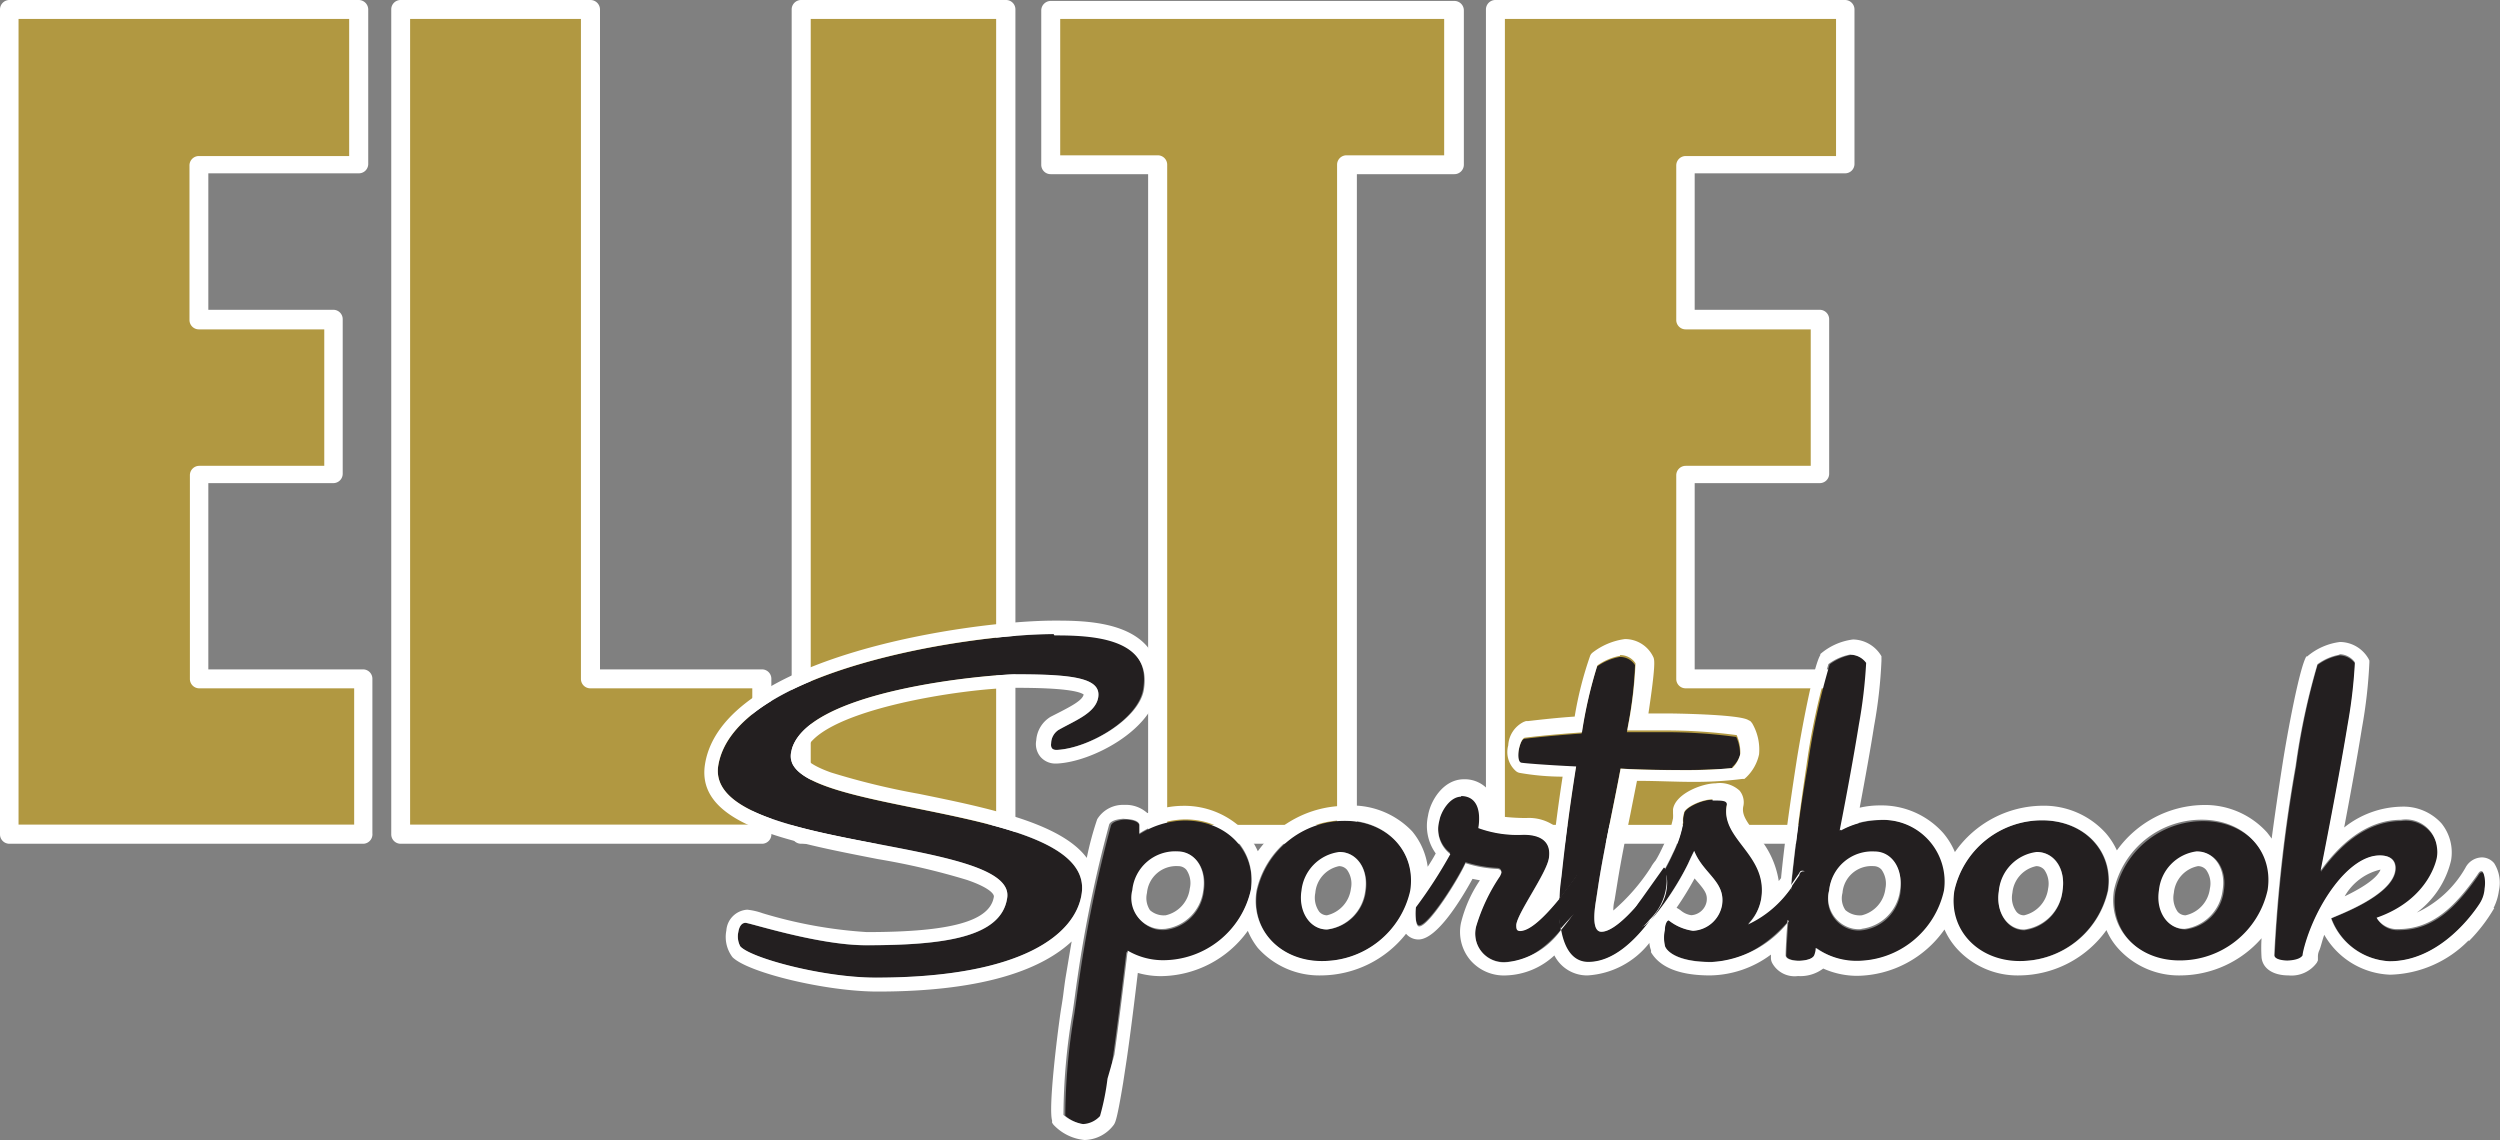<svg xmlns="http://www.w3.org/2000/svg" viewBox="0 0 240 109.45"><rect x="0" y="0" width="240" height="109.45" fill="#808080" stroke="none"/><defs><style>.cls-1{fill:#b19841;}.cls-2{fill:#fff;}.cls-3{fill:#231f20;}</style></defs><g id="Camada_2" data-name="Camada 2"><g id="Layer_2" data-name="Layer 2"><path class="cls-1" d="M34.43,15.81H19.09V30.72H32V45.55H19.09V65.16H34.87V80H.88V.9H34.43Z"/><path class="cls-2" d="M34.87,81H.88a.9.9,0,0,1-.88-.9V.9A.91.91,0,0,1,.9,0H34.43a.92.92,0,0,1,.92.9V15.74a.9.9,0,0,1-.91.9H20v13.1H32a.9.9,0,0,1,.9.9h0V45.48a.9.9,0,0,1-.9.9H20V64.26H34.83a.9.9,0,0,1,.92.89h0V80a.91.91,0,0,1-.83,1ZM1.78,79.16H34V66.08H19.13a.9.9,0,0,1-.9-.9V45.63a.9.9,0,0,1,.9-.91h12V31.62H19.09a.9.9,0,0,1-.9-.9h0V15.89a.9.9,0,0,1,.9-.91H33.52V1.82H1.78Z"/><path class="cls-1" d="M56.68,65.16H73.13V80H38.46V.9H56.68Z"/><path class="cls-2" d="M73.13,81H38.46a.9.9,0,0,1-.9-.9h0V.9a.9.9,0,0,1,.9-.9H56.68a.92.92,0,0,1,.92.9V64.26H73.13a.9.9,0,0,1,.92.89h0V80a.91.91,0,0,1-.83,1ZM39.37,79.16H72.22V66.08H56.68a.9.9,0,0,1-.91-.9V1.82H39.37Z"/><path class="cls-1" d="M96.58,80.07H76.91V.9H96.58Z"/><path class="cls-2" d="M96.58,81H76.91a.9.9,0,0,1-.91-.9h0V.9a.91.91,0,0,1,.91-.9H96.58a.9.9,0,0,1,.9.9h0V80.07a.9.9,0,0,1-.9.9ZM77.83,79.16h17.8V1.82H77.83Z"/><path class="cls-1" d="M139.62,15.81H129.36V80.07H111.14V15.81H100.86V1h38.76Z"/><path class="cls-2" d="M129.36,81H111.14a.9.9,0,0,1-.92-.89h0V16.72h-9.36a.9.9,0,0,1-.9-.91h0V1a.92.92,0,0,1,.9-.91h38.76a.91.91,0,0,1,.91.91h0V15.81a.91.91,0,0,1-.91.91h-9.36V80.07a.9.9,0,0,1-.9.9Zm-17.31-1.81h16.31V15.81a.9.9,0,0,1,.91-.9h9.37V1.82H101.78V14.91h9.36a.9.9,0,0,1,.91.9h0Z"/><path class="cls-1" d="M177.13,15.81H161.78V30.72H174.7V45.55H161.78V65.16h15.78V80h-34V.9h33.56Z"/><path class="cls-2" d="M177.56,81h-34a.9.9,0,0,1-.91-.9h0V.9a.91.91,0,0,1,.91-.9h33.56a.91.91,0,0,1,.91.9h0V15.74a.9.9,0,0,1-.91.9H162.69v13.1h12a.91.91,0,0,1,.91.9h0V45.48a.9.9,0,0,1-.91.9h-12V64.26h14.83a.9.9,0,0,1,.92.89h0V80a.91.91,0,0,1-.83,1Zm-33.09-1.81h32.19V66.08H161.83a.9.9,0,0,1-.91-.9V45.63a.91.91,0,0,1,.91-.91h12V31.62h-12a.9.9,0,0,1-.91-.9h0V15.89a.91.91,0,0,1,.91-.91h14.43V1.82H144.47Z"/><path class="cls-3" d="M101.46,72h0c-.2,0-.64,0-.55-.65a1.56,1.56,0,0,1,.71-1.27c1.62-.92,3.56-1.62,3.81-3.13.28-1.8-2.22-2.21-7.78-2.21-2.45,0-20.77,1.48-21.72,7.58s29.38,4.64,27.9,13.54c-.59,3.78-5.59,8-19.76,8-5.06,0-12-1.88-13-3a2,2,0,0,1-.19-1.38c.07-.46.28-.88.69-.88s7,2.15,11.56,2.15c7.41,0,13-.72,13.56-4.54.93-5.93-29-4.45-27.74-12.69,1.48-9.19,24.1-12.64,32.2-12.64,3.35,0,9.4.13,8.6,5.19C109.38,69,104.56,71.81,101.46,72Zm10,20.31a6.52,6.52,0,0,1-3.33-.92c-.43,3.55-.88,7.22-1.28,10l-.35,2.24a23.29,23.29,0,0,1-.72,3.59,2.35,2.35,0,0,1-1.63.77h0a3.8,3.8,0,0,1-1.88-.88,59.94,59.94,0,0,1,.86-9.73c.18-1.15.31-2.25.47-3.32a125,125,0,0,1,3.06-14.83c.21-.51,1.36-.55,1.36-.55s1.25,0,1.35.55v.87a8.33,8.33,0,0,1,4.36-1.33c4.1,0,6.92,3,6.34,6.76A8.65,8.65,0,0,1,111.42,92.26Zm1.67-10.47a4.14,4.14,0,0,0-4.32,3.72,3,3,0,0,0,2.09,3.64,2.88,2.88,0,0,0,1,.08,4.22,4.22,0,0,0,3.67-3.72C115.9,83.44,114.79,81.79,113.09,81.79Zm13.84,10.47c-4.05,0-6.89-3-6.29-6.75a8.63,8.63,0,0,1,8.41-6.76c4.09,0,6.92,3,6.33,6.76A8.63,8.63,0,0,1,126.93,92.26Zm1.66-10.47A4.19,4.19,0,0,0,125,85.51c-.31,2,.8,3.72,2.45,3.72a4.23,4.23,0,0,0,3.68-3.72C131.4,83.44,130.28,81.79,128.59,81.79Zm23,5c-.85,1.27-3.55,5.5-7,5.5a2.74,2.74,0,0,1-3-2.42,2.69,2.69,0,0,1,.06-1A17.47,17.47,0,0,1,144,84a1.79,1.79,0,0,0,.13-.32c0-.23-.16-.37-.44-.37a12,12,0,0,1-3-.55c-.58,1.33-3.49,6.06-4.45,6.06-.42,0-.37-1.48-.31-1.84a43.9,43.9,0,0,0,3.29-5.1,3,3,0,0,1-1.05-3.17c.13-.88,1-2.35,2.1-2.35,1.49,0,2,1.29,1.68,3.09a11.32,11.32,0,0,0,4.32.64c1.84,0,2.68.78,2.44,2.25s-3,5.24-3.13,6.39c0,.33,0,.6.38.6,1.33,0,3.58-2.67,5.44-5.33.18-.28.28-.37.41-.37a2.06,2.06,0,0,1,.35,1.66A4.33,4.33,0,0,1,151.61,86.76Zm14.67-13.11c-.24.1-3.3.19-4.26.19-1.84,0-4.18,0-6.47-.14-.65,3.53-1.57,7.63-2.1,11l-.26,1.66c-.28,1.69-.25,3,.52,3,1.34,0,3.59-2.49,5.45-5.16.18-.27.29-.54.43-.54a2.11,2.11,0,0,1,.34,1.66,4.12,4.12,0,0,1-.51,1.49c-.84,1.27-3.54,5.5-7,5.5-3.77,0-2.63-7.85-2.57-8.17.3-2.81.73-6.35,1.4-10.53h0c-3-.14-5.24-.33-5.28-.37-.39-.14-.23-1.19-.23-1.19s.18-1.07.57-1.2c0,0,2.06-.27,5.5-.51a42.8,42.8,0,0,1,1.48-6.43,5.43,5.43,0,0,1,2.17-.92,1.69,1.69,0,0,1,1.48.78,38.35,38.35,0,0,1-.7,5.94l-.08.5h3.5a49.82,49.82,0,0,1,7,.46,3.92,3.92,0,0,1,.36,1.78A2.8,2.8,0,0,1,166.28,73.65Zm6.61,13.11c-1.15,1.73-4.27,5.5-8.65,5.5-3.76,0-4.45-1.38-4.45-1.6a3.69,3.69,0,0,1,0-1.48c0-.51.2-.92.38-.92a4.78,4.78,0,0,0,2.32,1,3,3,0,0,0,2.79-2.48c.36-2.25-1.79-3-2.67-5.19,0,0-.28.55-.56,1.19-.58,1.33-3.49,6.06-4.45,6.06-.42,0-.71-1.72-.31-1.83a20.67,20.67,0,0,0,3.29-5.11,11,11,0,0,0,1-3,2.23,2.23,0,0,1,.09-.88c0-.5,1.64-1.33,2.75-1.33h0c1,0,1.48,0,1.33.54-.52,3.22,4,4.69,3.33,8.9a4.51,4.51,0,0,1-1.27,2.45,11.48,11.48,0,0,0,4.91-4.6c.2-.28.26-.37.43-.37s.43.83.3,1.66A3.33,3.33,0,0,1,172.89,86.76Zm5.37,5.5A6.9,6.9,0,0,1,174.38,91a2,2,0,0,1-.17.73c-.26.5-1.48.5-1.48.5s-1.19,0-1.25-.5a148,148,0,0,1,2.06-18.2,66.15,66.15,0,0,1,2.11-9.75,5,5,0,0,1,2.12-.92,1.92,1.92,0,0,1,1.49.79,47.25,47.25,0,0,1-.7,5.93c-.45,2.8-1.13,6.53-1.84,10.15a8.13,8.13,0,0,1,3.74-1,5.93,5.93,0,0,1,6.32,5.52,5.82,5.82,0,0,1-.05,1.25A8.59,8.59,0,0,1,178.26,92.26Zm1.66-10.47a4.16,4.16,0,0,0-4.36,3.72,3,3,0,0,0,2.09,3.64,2.73,2.73,0,0,0,1.1.08,4.23,4.23,0,0,0,3.69-3.72C182.7,83.44,181.58,81.79,179.92,81.79Zm13.93,10.47c-4,0-6.88-3-6.29-6.75A8.63,8.63,0,0,1,196,78.75c4.09,0,6.92,3,6.33,6.76a8.63,8.63,0,0,1-8.47,6.75Zm1.66-10.47a4.17,4.17,0,0,0-3.62,3.72c-.32,2,.79,3.72,2.44,3.72A4.23,4.23,0,0,0,198,85.51c.33-2.07-.72-3.72-2.49-3.72Zm13.83,10.47c-4,0-6.87-3-6.28-6.75a8.62,8.62,0,0,1,8.43-6.76c4.08,0,6.91,3,6.32,6.76A8.61,8.61,0,0,1,209.34,92.26ZM211,81.79a4.18,4.18,0,0,0-3.62,3.72c-.33,2,.78,3.72,2.45,3.72a4.23,4.23,0,0,0,3.66-3.72C213.82,83.44,212.7,81.79,211,81.79Zm27.07,5c-1.14,1.73-4.27,5.5-8.63,5.5a6.3,6.3,0,0,1-5.61-4.12c.55-.28,5.77-2.12,6.15-4.56.12-.83-.28-1.48-1.48-1.48-3,0-6.13,4.73-7.22,8.72a7.73,7.73,0,0,0-.18.79v.13c-.27.51-1.48.51-1.48.51s-1.19,0-1.25-.51a146.48,146.48,0,0,1,2.06-18.2,66,66,0,0,1,2.06-9.73,5.09,5.09,0,0,1,2.12-.92,1.92,1.92,0,0,1,1.49.79,47.25,47.25,0,0,1-.7,5.93c-.62,3.86-1.68,9.42-2.59,14.06,1.64-2.3,4.25-4.88,7.71-4.88A3.06,3.06,0,0,1,234,81.4a2.93,2.93,0,0,1,0,1s-.62,4-5.78,5.8a2.25,2.25,0,0,0,2.08,1.1c3.26,0,5.43-2.12,7.58-5.19.17-.28.23-.37.43-.37s.41.83.28,1.66A3.1,3.1,0,0,1,238.07,86.76Z"/><path class="cls-2" d="M101.22,61c3.35,0,9.4.14,8.6,5.19-.44,2.81-5.26,5.66-8.36,5.8h0c-.2,0-.64,0-.55-.65a1.56,1.56,0,0,1,.71-1.27c1.62-.92,3.56-1.62,3.81-3.13.28-1.8-2.22-2.21-7.78-2.21-2.45,0-20.77,1.48-21.72,7.58s29.38,4.64,27.9,13.54c-.59,3.78-5.59,8-19.76,8-5.06,0-12-1.88-13-3a2,2,0,0,1-.19-1.38c.07-.46.28-.88.69-.88s7,2.15,11.56,2.15c7.41,0,13-.72,13.56-4.54.93-5.93-29-4.45-27.74-12.69,1.48-9.19,24.1-12.64,32.2-12.64m123.44,1.93a1.85,1.85,0,0,1,1.48.78,47.39,47.39,0,0,1-.69,5.94c-.63,3.85-1.68,9.42-2.6,14.06,1.65-2.3,4.26-4.88,7.71-4.88a3,3,0,0,1,3.45,2.6,3,3,0,0,1,0,1s-.62,4-5.79,5.8a2.28,2.28,0,0,0,2.08,1.09c3.26,0,5.43-2.12,7.58-5.19.18-.28.24-.37.43-.37s.42.83.28,1.66a3,3,0,0,1-.5,1.49c-1.14,1.73-4.27,5.5-8.63,5.5a6.3,6.3,0,0,1-5.61-4.12c.55-.29,5.77-2.12,6.15-4.56.12-.83-.28-1.48-1.48-1.48-3,0-6.12,4.73-7.22,8.72a7.73,7.73,0,0,0-.18.79v.07c-.27.51-1.48.51-1.48.51s-1.19,0-1.25-.51a146.48,146.48,0,0,1,2.06-18.2,66.11,66.11,0,0,1,2.09-9.73,5.09,5.09,0,0,1,2.12-.92m-46.93,0a1.92,1.92,0,0,1,1.49.79,47.25,47.25,0,0,1-.7,5.93c-.45,2.8-1.13,6.53-1.84,10.15a8.13,8.13,0,0,1,3.74-1,5.93,5.93,0,0,1,6.32,5.52,5.82,5.82,0,0,1-.05,1.25,8.6,8.6,0,0,1-8.42,6.75,6.86,6.86,0,0,1-3.89-1.24,2,2,0,0,1-.16.73c-.27.51-1.49.51-1.49.51s-1.18,0-1.24-.51c0,0,0-1.17.19-3.38a17.9,17.9,0,0,0,1.25-1.62,3.39,3.39,0,0,0,.5-1.48c.14-.83,0-1.66-.29-1.66s-.24.09-.44.37-.45.67-.69,1c.31-3,.78-6.77,1.48-11.47a64.76,64.76,0,0,1,2.11-9.74,5,5,0,0,1,2.12-.92m1,26.34a4.23,4.23,0,0,0,3.75-3.71c.33-2.07-.78-3.72-2.44-3.72a4.15,4.15,0,0,0-4.36,3.72,3,3,0,0,0,2.09,3.64,2.71,2.71,0,0,0,1.1.08M155.52,62.89a1.73,1.73,0,0,1,1.49.79,39.48,39.48,0,0,1-.7,5.93l-.09.51h3.5a51.5,51.5,0,0,1,7,.45,4,4,0,0,1,.35,1.78,2.71,2.71,0,0,1-.77,1.38,41.41,41.41,0,0,1-4.26.2c-1.83,0-4.18,0-6.46-.14-.66,3.53-1.58,7.63-2.11,11l-.25,1.66c-.28,1.69-.25,3,.52,3,1.33,0,3.59-2.49,5.44-5.16a1.55,1.55,0,0,1,.39-.52,15.66,15.66,0,0,1-2.38,3.33c-.4.12-.1,1.84.32,1.84s.53-.22.9-.6c-1.29,1.72-3.41,4-5.93,4-1.6,0-2.32-1.48-2.61-3.07a23.66,23.66,0,0,0,1.78-2.43,4.11,4.11,0,0,0,.5-1.49c.13-.83,0-1.66-.34-1.66s-.24.09-.42.37c-.53.77-1.11,1.49-1.67,2.24,0-.73.09-1.46.19-2.19.3-2.81.73-6.35,1.4-10.53h0c-3-.14-5.24-.33-5.29-.37-.38-.14-.22-1.19-.22-1.19s.18-1.07.57-1.2c0,0,2.06-.27,5.5-.51a42.8,42.8,0,0,1,1.48-6.43,5.43,5.43,0,0,1,2.17-.92M140.25,76.42c1.48,0,1.95,1.29,1.67,3.08a10.94,10.94,0,0,0,4.32.64c1.84,0,2.68.79,2.45,2.26s-3,5.23-3.13,6.39c0,.33,0,.59.37.59.95,0,2.35-1.35,3.76-3.08a14.66,14.66,0,0,0,.15,3,7.37,7.37,0,0,1-5.2,3.07,2.74,2.74,0,0,1-3-2.42,2.89,2.89,0,0,1,.07-1A17.59,17.59,0,0,1,144,84.12a2.33,2.33,0,0,0,.14-.33c0-.22-.17-.37-.45-.37a11.62,11.62,0,0,1-3-.55c-.57,1.34-3.48,6.07-4.45,6.07-.41,0-.37-1.49-.31-1.84a44.37,44.37,0,0,0,3.3-5.1,3,3,0,0,1-1.06-3.18c.14-.87,1-2.34,2.11-2.34m24.13.37c1,0,1.49,0,1.34.55-.52,3.22,4,4.69,3.32,8.9a4.63,4.63,0,0,1-1.26,2.45,10.26,10.26,0,0,0,4.21-3.62c-.13,1.3-.24,2.41-.32,3.35a10.23,10.23,0,0,1-7.42,3.88c-3.77,0-4.45-1.37-4.45-1.6a3.36,3.36,0,0,1,0-1.48c0-.51.19-.92.37-.92a4.83,4.83,0,0,0,2.33,1,3,3,0,0,0,2.79-2.47c.35-2.26-1.8-3-2.67-5.19,0,0-.28.54-.57,1.18a26,26,0,0,1-3.59,5.46c.46-.61.82-1.16,1-1.48a4.32,4.32,0,0,0,.51-1.49c.13-.83,0-1.66-.34-1.66h0c.32-.56.63-1.15.91-1.76a11.26,11.26,0,0,0,1-3,2.17,2.17,0,0,1,.09-.87c0-.51,1.63-1.34,2.74-1.34h0m-56.36,1.88s1.24,0,1.35.55V80a8.34,8.34,0,0,1,4.36-1.34c4.09,0,6.91,3,6.33,6.77a8.65,8.65,0,0,1-8.48,6.75,6.73,6.73,0,0,1-3.34-.92c-.43,3.54-.88,7.22-1.28,10l-.66,2.29a23.29,23.29,0,0,1-.72,3.59,2.35,2.35,0,0,1-1.63.77h0a3.8,3.8,0,0,1-1.88-.88,59.94,59.94,0,0,1,.86-9.73c.18-1.15.31-2.25.47-3.32a125,125,0,0,1,3.06-14.83c.21-.51,1.36-.55,1.36-.55m4,10.57a4.22,4.22,0,0,0,3.67-3.72c.32-2.07-.79-3.72-2.49-3.72a4.14,4.14,0,0,0-4.32,3.72,3,3,0,0,0,2.09,3.64,2.88,2.88,0,0,0,1,.08m99.58-10.48c4.08,0,6.91,3,6.32,6.76a8.61,8.61,0,0,1-8.47,6.75c-4,0-6.87-3-6.28-6.75a8.62,8.62,0,0,1,8.43-6.76m-1.66,10.48a4.23,4.23,0,0,0,3.66-3.72c.33-2.07-.79-3.72-2.49-3.72a4.18,4.18,0,0,0-3.62,3.72c-.33,2,.78,3.72,2.45,3.72M196.05,78.75c4.09,0,6.92,3,6.33,6.76a8.64,8.64,0,0,1-8.47,6.75c-4,0-6.88-3-6.29-6.75a8.63,8.63,0,0,1,8.43-6.76m-1.74,10.48A4.23,4.23,0,0,0,198,85.51c.33-2.07-.79-3.72-2.49-3.72a4.16,4.16,0,0,0-3.62,3.72c-.33,2,.78,3.72,2.43,3.72M129.05,78.75c4.09,0,6.92,3,6.33,6.76a8.64,8.64,0,0,1-8.47,6.75c-4,0-6.88-3-6.29-6.75a8.63,8.63,0,0,1,8.43-6.76m-1.67,10.48a4.23,4.23,0,0,0,3.68-3.72c.33-2.07-.8-3.72-2.49-3.72a4.18,4.18,0,0,0-3.63,3.72c-.31,2,.8,3.72,2.44,3.72m112-2.06a5.16,5.16,0,0,0,.51-1.63,3.54,3.54,0,0,0-.45-2.67,1.55,1.55,0,0,0-1.18-.56,1.82,1.82,0,0,0-1.58,1,10.4,10.4,0,0,1-4.67,4.3,8.74,8.74,0,0,0,3.29-5,4.44,4.44,0,0,0-.93-3.58,4.93,4.93,0,0,0-3.84-1.59,9.1,9.1,0,0,0-5.49,2c.76-4,1.33-7.21,1.71-9.57a47.19,47.19,0,0,0,.71-6.27v-.19l-.09-.18a3.19,3.19,0,0,0-2.73-1.6,6,6,0,0,0-3.15,1.39h-.07V63c-.67,1.06-1.85,7.49-2.28,10.24s-.78,5.17-1.06,7.27c-.13-.2-.28-.38-.43-.58a8,8,0,0,0-6.12-2.65,10.4,10.4,0,0,0-8.31,4.36A6.92,6.92,0,0,0,202.17,80a8,8,0,0,0-6.12-2.65,10.35,10.35,0,0,0-8.38,4.45,7,7,0,0,0-1.13-1.84,7.93,7.93,0,0,0-6.07-2.64,8.49,8.49,0,0,0-1.94.22c.56-3,1.05-5.71,1.38-7.83a45.58,45.58,0,0,0,.71-6.27V63a3.22,3.22,0,0,0-2.73-1.61,5.92,5.92,0,0,0-3.14,1.4h0v.1c-.67,1.07-1.86,7.49-2.29,10.25-.62,4-1.14,7.7-1.48,11.16l-.22.28a8.64,8.64,0,0,0-2.12-4.45c-.91-1.19-1.49-1.9-1.27-2.78A1.77,1.77,0,0,0,167,75.9a2.81,2.81,0,0,0-2.3-.7h0c-1.31,0-3.86,1-4.09,2.49v.38a4,4,0,0,1,0,.49,10.43,10.43,0,0,1-.91,2.58c-.22.47-.47,1-.77,1.48a4.41,4.41,0,0,0-.36.49l-.09.16a19,19,0,0,1-3.6,4.14,3.68,3.68,0,0,1,.12-1l.27-1.66c.32-2,.78-4.32,1.24-6.56.21-1.07.43-2.17.64-3.23,1.85,0,3.75.1,5.34.1a35.94,35.94,0,0,0,4.75-.28h.22l.18-.16a4.28,4.28,0,0,0,1.23-2.2,5,5,0,0,0-.67-3l-.16-.19-.23-.12c-1-.56-7.59-.62-7.66-.62h-1.9c.69-4.6.58-5.06.5-5.34a3,3,0,0,0-2.76-1.8,6.47,6.47,0,0,0-3.13,1.32l-.12.12-.08.15a34.61,34.61,0,0,0-1.49,5.85c-1.57.11-3,.26-4.45.43h-.22l-.22.08a2.67,2.67,0,0,0-1.49,2.26A2.43,2.43,0,0,0,145.5,74a.8.8,0,0,0,.35.19h0a24.1,24.1,0,0,0,4.16.37c-.27,1.74-.49,3.36-.67,4.8a4.28,4.28,0,0,0-2.81-.83,19.69,19.69,0,0,1-2.87-.21,3.83,3.83,0,0,0-.8-2.51,3,3,0,0,0-2.32-1c-2,0-3.23,2.09-3.45,3.5a4.53,4.53,0,0,0,.74,3.62c-.24.45-.51.88-.77,1.28a6.71,6.71,0,0,0-1.49-3.4,8,8,0,0,0-6.52-2.45,10.45,10.45,0,0,0-8.3,4.36,7.13,7.13,0,0,0-1.06-1.7,8.07,8.07,0,0,0-6.13-2.66,9.08,9.08,0,0,0-3.41.7,3.08,3.08,0,0,0-2.24-.79h0a2.89,2.89,0,0,0-2.58,1.38h0a30.26,30.26,0,0,0-1,3.71c-2.49-3.38-9.61-4.82-16.06-6.14a70.47,70.47,0,0,1-8.49-2.06c-2-.71-2.59-1.37-2.55-1.69.67-4.23,15.4-6.44,20.37-6.44,4.56,0,6,.34,6.43.64-.1.55-1.18,1.11-2.15,1.62l-1,.51a2.86,2.86,0,0,0-1.4,2.27,1.92,1.92,0,0,0,.4,1.58,1.88,1.88,0,0,0,1.49.65h.1c3.38-.16,9.06-3.2,9.66-6.94a5.12,5.12,0,0,0-1-4.3c-2.12-2.48-6.54-2.48-8.9-2.48h0c-8,0-31.91,3.4-33.55,13.79-.91,5.76,8,7.42,16.58,9.1a68,68,0,0,1,8.56,2c2.14.73,2.64,1.36,2.59,1.62-.37,2.35-4.13,3.39-12.2,3.39a43.84,43.84,0,0,1-10-1.81,6.35,6.35,0,0,0-1.48-.34,2.15,2.15,0,0,0-2,2,3.21,3.21,0,0,0,.59,2.56c1.49,1.49,9,3.3,13.92,3.3,10.71,0,16-2.35,18.64-4.81-.19,1.08-.38,2.26-.59,3.5-.08.52-.15,1.07-.22,1.62s-.17,1.11-.26,1.69c-.34,2.36-1.17,9.14-.81,10.38v.21l.12.18a4.69,4.69,0,0,0,3,1.48h0a3.59,3.59,0,0,0,2.82-1.48c.15-.25.31-.56.88-4l.35-2.3c.34-2.34.7-5.22,1.06-8.26a8.19,8.19,0,0,0,2.21.31,10.39,10.39,0,0,0,8.35-4.35A7,7,0,0,0,120.75,91a7.9,7.9,0,0,0,6.09,2.64,10.46,10.46,0,0,0,8.14-4h0a1.56,1.56,0,0,0,1.19.55c1.79,0,4.13-3.89,5.19-5.82l.71.14a12.64,12.64,0,0,0-1.82,4.11,4.21,4.21,0,0,0,.89,3.54,4.25,4.25,0,0,0,3.45,1.48,7.12,7.12,0,0,0,4.63-1.92,3.52,3.52,0,0,0,3.19,1.92,8.16,8.16,0,0,0,5.93-3.12,2.52,2.52,0,0,0,.16.71v.19c.88,1.48,2.79,2.22,5.67,2.22a10,10,0,0,0,5.84-2V92h0a1.05,1.05,0,0,0,.11.43,2.45,2.45,0,0,0,2.49,1.27,3.63,3.63,0,0,0,2.42-.72,8,8,0,0,0,3.26.7,10.41,10.41,0,0,0,8.38-4.45A7,7,0,0,0,187.8,91a7.87,7.87,0,0,0,6.08,2.64,10.4,10.4,0,0,0,8.34-4.35A6.35,6.35,0,0,0,203.3,91a7.85,7.85,0,0,0,6.07,2.64,10.41,10.41,0,0,0,7.74-3.57,14.43,14.43,0,0,0,0,1.86h0c.12,1.06,1.11,1.71,2.59,1.71a3,3,0,0,0,2.72-1.23l.1-.21v-.35a1.38,1.38,0,0,1,.14-.63c.13-.29.29-1,.47-1.48a7.61,7.61,0,0,0,6.32,3.83A10.91,10.91,0,0,0,237,90.26v.1a15.56,15.56,0,0,0,2.45-3.19Zm-29.59.7a1,1,0,0,1-.73-.34,2.33,2.33,0,0,1-.37-1.81A2.88,2.88,0,0,1,211,83.15a1,1,0,0,1,.79.36,2.24,2.24,0,0,1,.36,1.79A3,3,0,0,1,209.81,87.87Zm-15.5,0a.92.92,0,0,1-.71-.34,2.29,2.29,0,0,1-.39-1.81,2.88,2.88,0,0,1,2.29-2.57,1,1,0,0,1,.78.36,2.32,2.32,0,0,1,.36,1.79A3,3,0,0,1,194.31,87.87Zm-15.57,0a2.1,2.1,0,0,1-1.56-.5,2,2,0,0,1-.28-1.65,2.79,2.79,0,0,1,3-2.57,1,1,0,0,1,.75.34A2.33,2.33,0,0,1,181,85.3a3,3,0,0,1-2.27,2.57Zm-51.36,0a1,1,0,0,1-.71-.34,2.32,2.32,0,0,1-.38-1.81,2.86,2.86,0,0,1,2.28-2.57,1,1,0,0,1,.77.36,2.28,2.28,0,0,1,.37,1.79A3,3,0,0,1,127.38,87.87Zm-15.48,0a2,2,0,0,1-1.48-.49,2.11,2.11,0,0,1-.29-1.66,2.82,2.82,0,0,1,3-2.57,1,1,0,0,1,.79.36,2.26,2.26,0,0,1,.32,1.79A3,3,0,0,1,111.9,87.87Zm113.19-1.79a5.34,5.34,0,0,1,3.46-2.6h0c-.14.41-.78,1.3-3.51,2.6Zm-64.15,1.11a30.07,30.07,0,0,0,1.76-2.86l.24.28c.79.9,1,1.26.92,1.91a1.6,1.6,0,0,1-1.48,1.34,2,2,0,0,1-1-.45,3,3,0,0,0-.44-.28Z"/><path class="cls-3" d="M149.68,86.28,151,84.52l.34-.48s.21-1.26.36-1.24A2.76,2.76,0,0,1,153,84.52c.09.86-1.19,2.65-1.19,2.65s-.44.18-2,2A8.83,8.83,0,0,1,149.68,86.28Z"/><path class="cls-3" d="M157.58,86.31c-1,1.34-.75,1.38-.66,2.06a1.24,1.24,0,0,0,.32.54c.37.38.82-.3,1.15-.65A5.35,5.35,0,0,0,160,84.64c0-1.49-.28-1.34-.28-1.34Z"/><path class="cls-3" d="M171.65,88.37V86.62l.4-1.6.69-1a.38.38,0,0,1,.43-.37c.43,0,.49,1.17.37,1.74a2.72,2.72,0,0,1-1.06,2,2.72,2.72,0,0,0,.23,1.19Z"/></g></g></svg>